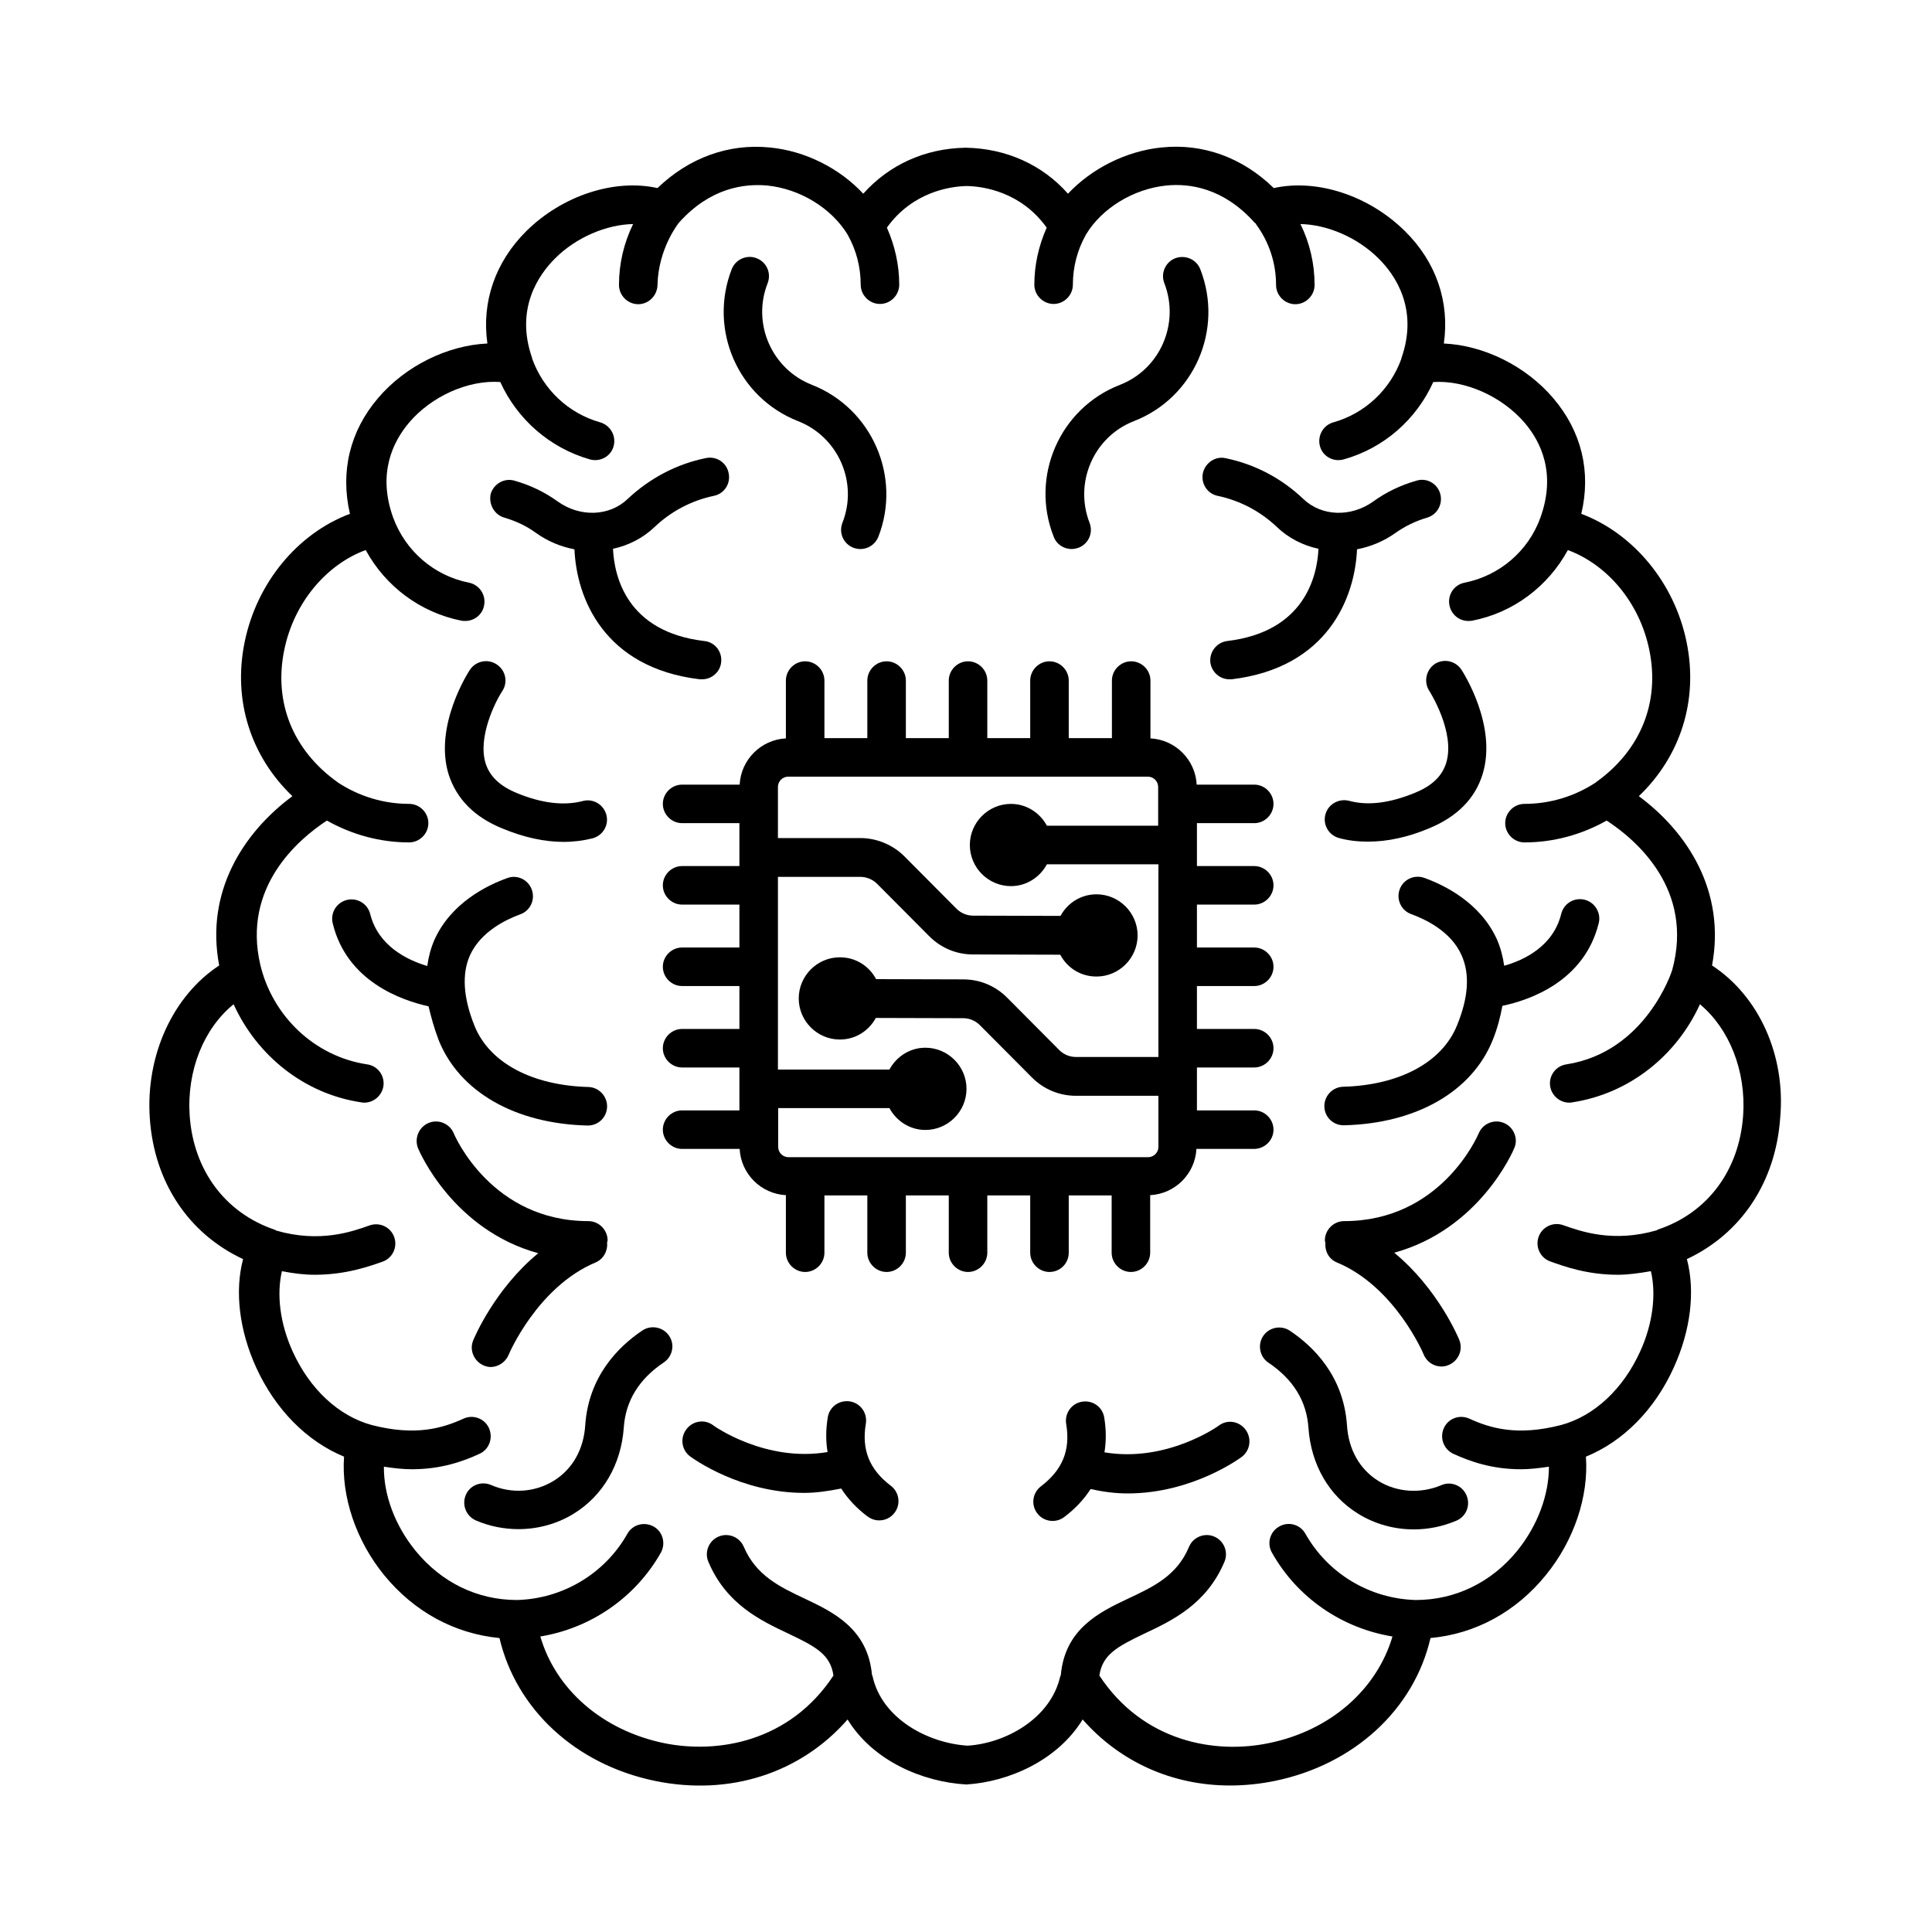 <?xml version="1.0" encoding="UTF-8"?>
<!-- Uploaded to: ICON Repo, www.iconrepo.com, Generator: ICON Repo Mixer Tools -->
<svg fill="#000000" width="800px" height="800px" version="1.1" viewBox="144 144 512 512" xmlns="http://www.w3.org/2000/svg">
 <g>
  <path d="m481.49 443.37c0-2.793-2.316-5.106-5.106-5.106h-15.184v-11.371h15.184c2.793 0 5.106-2.316 5.106-5.106 0-2.793-2.316-5.106-5.106-5.106h-15.184v-11.371h15.184c2.793 0 5.106-2.316 5.106-5.106 0-2.793-2.316-5.106-5.106-5.106h-15.184v-11.371h15.184c2.793 0 5.106-2.316 5.106-5.106 0-2.793-2.316-5.106-5.106-5.106h-15.184v-11.371h15.184c2.793 0 5.106-2.316 5.106-5.106 0-2.793-2.316-5.106-5.106-5.106h-15.25c-0.34-6.606-5.652-11.914-12.254-12.254v-15.32c0-2.793-2.316-5.106-5.106-5.106-2.793 0-5.106 2.316-5.106 5.106v15.25h-11.441v-15.25c0-2.793-2.316-5.106-5.106-5.106-2.793 0-5.106 2.316-5.106 5.106v15.25h-11.371v-15.25c0-2.793-2.316-5.106-5.106-5.106-2.793 0-5.106 2.316-5.106 5.106v15.25h-11.371v-15.25c0-2.793-2.316-5.106-5.106-5.106-2.793 0-5.106 2.316-5.106 5.106v15.25h-11.371v-15.25c0-2.793-2.316-5.106-5.106-5.106-2.793 0-5.106 2.316-5.106 5.106v15.32c-6.606 0.34-11.914 5.652-12.254 12.254h-15.25c-2.793 0-5.106 2.316-5.106 5.106 0 2.793 2.316 5.106 5.106 5.106h15.184v11.371h-15.184c-2.793 0-5.106 2.316-5.106 5.106 0 2.793 2.316 5.106 5.106 5.106h15.184v11.371h-15.184c-2.793 0-5.106 2.316-5.106 5.106 0 2.793 2.316 5.106 5.106 5.106h15.184v11.371h-15.184c-2.793 0-5.106 2.316-5.106 5.106 0 2.793 2.316 5.106 5.106 5.106h15.184v11.371h-15.184c-2.793 0-5.106 2.316-5.106 5.106 0 2.793 2.316 5.106 5.106 5.106h15.25c0.34 6.606 5.652 11.914 12.254 12.254v15.25c0 2.793 2.316 5.106 5.106 5.106 2.793 0 5.106-2.316 5.106-5.106v-15.184h11.371v15.184c0 2.793 2.316 5.106 5.106 5.106 2.793 0 5.106-2.316 5.106-5.106v-15.184h11.371v15.184c0 2.793 2.316 5.106 5.106 5.106 2.793 0 5.106-2.316 5.106-5.106v-15.184h11.371v15.184c0 2.793 2.316 5.106 5.106 5.106 2.793 0.004 5.106-2.242 5.106-5.106v-15.184h11.371v15.184c0 2.793 2.316 5.106 5.106 5.106 2.793 0 5.106-2.316 5.106-5.106v-15.25c6.606-0.34 11.914-5.652 12.254-12.254h15.25c2.863 0 5.176-2.312 5.176-5.106zm-30.566-80.543h-29.48c-1.84-3.402-5.379-5.785-9.531-5.785-5.992 0-10.895 4.902-10.895 10.895 0 5.992 4.902 10.895 10.895 10.895 4.152 0 7.691-2.383 9.531-5.785h29.547v51.062h-21.855c-1.703 0-3.269-0.68-4.426-1.84l-13.82-13.891c-3.133-3.133-7.215-4.832-11.641-4.832l-23.078-0.066c-1.84-3.473-5.379-5.785-9.602-5.785-5.992 0-10.895 4.902-10.895 10.895 0 5.992 4.902 10.895 10.895 10.895 4.152 0 7.691-2.316 9.531-5.719l23.148 0.066c1.703 0 3.269 0.68 4.426 1.84l13.82 13.891c3.133 3.133 7.285 4.832 11.641 4.832h21.855v13.547c0 1.496-1.227 2.723-2.723 2.723h-95.316c-1.496 0-2.723-1.227-2.723-2.723v-10.281h29.48c1.84 3.402 5.379 5.785 9.531 5.785 5.992 0 10.895-4.902 10.895-10.895s-4.902-10.895-10.895-10.895c-4.152 0-7.691 2.383-9.531 5.785h-29.547v-51.062h21.855c1.633 0 3.269 0.68 4.426 1.84l13.82 13.891c3.133 3.133 7.215 4.832 11.641 4.832l23.078 0.066c1.84 3.473 5.379 5.785 9.602 5.785 5.992 0 10.895-4.902 10.895-10.895 0-5.992-4.902-10.895-10.895-10.895-4.152 0-7.691 2.316-9.531 5.719l-23.148-0.066c-1.703 0-3.269-0.68-4.426-1.84l-13.82-13.891c-3.062-3.062-7.352-4.832-11.641-4.832h-21.855v-13.547c0-1.496 1.227-2.723 2.723-2.723h95.316c1.496 0 2.723 1.227 2.723 2.723z"/>
  <path d="m277.72 281.2c2.996 0.887 5.785 2.18 8.305 4.016 3.133 2.246 6.606 3.676 10.211 4.356 0.543 12.801 7.691 31.387 33.223 34.449h0.613c2.519 0 4.766-1.906 5.039-4.492 0.34-2.793-1.633-5.379-4.492-5.652-20.562-2.449-23.828-17.156-24.168-24.441 4.086-0.887 7.898-2.793 11.031-5.785 4.356-4.152 9.805-7.012 15.66-8.238 2.793-0.543 4.562-3.269 3.949-6.059-0.543-2.793-3.269-4.562-6.059-3.949-7.762 1.566-14.91 5.379-20.695 10.824-4.832 4.629-12.594 4.902-18.52 0.68-3.473-2.519-7.352-4.356-11.438-5.516-2.723-0.816-5.516 0.816-6.332 3.473-0.617 2.727 0.949 5.586 3.672 6.336z"/>
  <path d="m277.18 363.57c5.719 2.383 11.164 3.539 16.203 3.539 2.656 0 5.242-0.34 7.691-0.953 2.723-0.75 4.356-3.539 3.609-6.262-0.75-2.723-3.539-4.356-6.262-3.609-4.969 1.293-10.824 0.613-17.43-2.109-4.492-1.84-7.215-4.426-8.305-7.898-2.109-6.809 2.449-16.137 4.426-19.133 1.566-2.383 0.887-5.516-1.496-7.082-2.383-1.566-5.516-0.887-7.082 1.43-0.41 0.613-9.602 14.844-5.652 27.711 2.109 6.539 6.875 11.371 14.297 14.367z"/>
  <path d="m260.29 419.74c5.516 13.617 20.219 22.059 39.352 22.535h0.137c2.793 0 5.039-2.18 5.106-4.969 0.066-2.793-2.18-5.176-4.969-5.242-14.91-0.41-26.211-6.398-30.16-16.203-2.996-7.422-3.402-13.754-1.227-18.656 2.859-6.332 9.602-9.531 13.344-10.895 2.656-0.953 4.016-3.879 3.062-6.535s-3.879-4.086-6.535-3.062c-5.309 1.906-14.844 6.535-19.266 16.34-0.953 2.18-1.566 4.492-1.906 6.945-5.309-1.566-13.004-5.309-15.113-13.754-0.68-2.723-3.402-4.426-6.195-3.746-2.723 0.68-4.426 3.402-3.746 6.195 3.746 15.453 18.312 20.426 25.395 21.992 0.68 2.859 1.496 5.856 2.723 9.055z"/>
  <path d="m278.81 503.01c0.066-0.203 7.625-17.973 23.012-24.441 2.109-0.887 3.269-3.062 3.062-5.242 0-0.203 0.137-0.41 0.137-0.613 0-2.793-2.316-5.106-5.106-5.106-25.461 0-35.266-22.262-35.676-23.285-1.09-2.586-4.086-3.812-6.672-2.723-2.586 1.09-3.812 4.086-2.793 6.672 0.41 1.02 9.328 21.648 31.863 27.844-11.508 9.465-16.953 22.398-17.227 23.078-1.09 2.586 0.203 5.582 2.793 6.672 0.613 0.273 1.293 0.41 1.906 0.41 1.977-0.066 3.883-1.293 4.699-3.266z"/>
  <path d="m314.21 496.61c-6.398 4.289-14.23 12.188-15.113 25.055-0.41 6.469-3.402 11.711-8.375 14.773-4.969 3.062-11.164 3.473-16.613 1.09-2.586-1.09-5.582 0.066-6.672 2.656-1.09 2.586 0.066 5.582 2.656 6.738 3.609 1.566 7.488 2.316 11.301 2.316 5.106 0 10.211-1.363 14.637-4.086 7.762-4.766 12.594-13.07 13.277-22.809 0.477-7.082 4.016-12.867 10.621-17.293 2.316-1.566 2.996-4.766 1.363-7.082-1.566-2.312-4.766-2.922-7.082-1.359z"/>
  <path d="m373.45 521.32c0.477-2.793-1.363-5.445-4.152-5.922-2.793-0.477-5.445 1.363-5.922 4.152-0.543 3.269-0.543 6.332-0.066 9.258-16.477 2.793-30.16-6.945-30.297-7.082-2.246-1.703-5.445-1.227-7.148 1.09s-1.227 5.445 1.02 7.148c0.68 0.477 13.207 9.668 30.23 9.668 3.133 0 6.398-0.477 9.805-1.156 1.77 2.723 4.086 5.242 7.012 7.422 0.953 0.68 1.973 1.02 3.062 1.02 1.566 0 3.062-0.68 4.086-2.043 1.703-2.246 1.227-5.445-1.02-7.148-5.656-4.285-7.766-9.527-6.609-16.406z"/>
  <path d="m355.47 255.6c10.688 4.152 16 16.273 11.777 26.961-1.02 2.656 0.273 5.582 2.926 6.606 0.613 0.203 1.227 0.34 1.84 0.34 2.043 0 3.949-1.227 4.766-3.269 6.195-15.93-1.703-33.973-17.566-40.238-10.688-4.152-16-16.273-11.777-26.961 1.02-2.656-0.273-5.582-2.926-6.606-2.586-1.02-5.582 0.273-6.606 2.926-6.195 16.004 1.637 33.977 17.566 40.242z"/>
  <path d="m462.77 269.42c-0.543 2.793 1.227 5.445 3.949 5.992 5.856 1.227 11.301 4.086 15.66 8.238 3.133 2.996 6.945 4.902 11.031 5.785-0.34 7.285-3.676 21.992-24.168 24.441-2.793 0.34-4.766 2.859-4.492 5.652 0.34 2.586 2.519 4.492 5.039 4.492h0.613c25.531-3.062 32.68-21.719 33.223-34.449 3.539-0.68 7.082-2.109 10.211-4.356 2.519-1.77 5.309-3.133 8.305-4.016 2.723-0.75 4.289-3.609 3.539-6.332-0.75-2.723-3.609-4.356-6.332-3.473-4.086 1.156-7.965 2.996-11.438 5.516-5.922 4.223-13.684 3.949-18.52-0.68-5.785-5.516-12.938-9.258-20.695-10.824-2.59-0.551-5.312 1.219-5.926 4.012z"/>
  <path d="m522.82 327.15c0.066 0.137 6.945 10.895 4.426 19.062-1.09 3.473-3.746 6.059-8.305 7.898-6.606 2.723-12.461 3.473-17.43 2.109-2.723-0.68-5.516 0.887-6.262 3.609-0.75 2.723 0.887 5.516 3.609 6.262 2.449 0.68 5.039 0.953 7.691 0.953 5.106 0 10.555-1.156 16.203-3.539 7.422-3.062 12.188-7.898 14.16-14.367 3.949-12.867-5.242-27.098-5.652-27.711-1.566-2.316-4.699-2.996-7.082-1.43-2.312 1.641-2.926 4.84-1.359 7.152z"/>
  <path d="m567.68 388.63c0.68-2.723-1.02-5.516-3.746-6.195-2.793-0.68-5.516 1.02-6.195 3.746-2.109 8.578-9.805 12.254-15.113 13.754-0.34-2.383-0.953-4.766-1.906-6.945-4.426-9.805-13.957-14.434-19.266-16.34-2.656-0.953-5.582 0.41-6.535 3.062-0.953 2.656 0.41 5.582 3.062 6.535 3.746 1.363 10.555 4.562 13.344 10.895 2.246 4.969 1.84 11.234-1.227 18.656-3.949 9.734-15.25 15.797-30.16 16.203-2.793 0.066-5.039 2.449-4.969 5.242 0.066 2.793 2.316 4.969 5.106 4.969h0.137c19.133-0.477 33.836-8.918 39.352-22.535 1.293-3.199 2.043-6.195 2.586-9.121 7.219-1.5 21.719-6.473 25.531-21.926z"/>
  <path d="m542.56 441.6c-2.586-1.09-5.582 0.137-6.672 2.723-0.41 0.953-10.145 23.285-35.676 23.285-2.793 0-5.106 2.316-5.106 5.106 0 0.203 0.066 0.41 0.137 0.613-0.203 2.18 0.887 4.356 3.062 5.242 15.387 6.398 22.945 24.238 23.012 24.441 0.816 1.973 2.723 3.133 4.699 3.133 0.613 0 1.293-0.137 1.906-0.41 2.586-1.09 3.879-4.016 2.793-6.672-0.273-0.68-5.719-13.617-17.227-23.078 22.535-6.195 31.453-26.758 31.863-27.844 1.02-2.453-0.207-5.449-2.793-6.539z"/>
  <path d="m509.34 536.5c-4.969-3.062-7.965-8.305-8.375-14.773-0.887-12.938-8.715-20.766-15.113-25.055-2.316-1.566-5.516-0.953-7.082 1.363-1.566 2.316-0.953 5.516 1.363 7.082 6.606 4.426 10.145 10.211 10.621 17.293 0.68 9.734 5.445 18.043 13.277 22.809 4.426 2.723 9.531 4.086 14.637 4.086 3.812 0 7.625-0.75 11.301-2.316 2.586-1.09 3.812-4.086 2.656-6.738-1.09-2.586-4.152-3.812-6.672-2.656-5.516 2.309-11.711 1.902-16.613-1.094z"/>
  <path d="m466.99 521.8c-0.137 0.137-13.82 9.871-30.297 7.082 0.477-2.926 0.477-5.992-0.066-9.258-0.477-2.793-3.062-4.629-5.922-4.152-2.793 0.477-4.629 3.133-4.152 5.922 1.156 6.875-0.953 12.117-6.672 16.477-2.246 1.703-2.723 4.902-1.02 7.148 1.02 1.363 2.519 2.043 4.086 2.043 1.09 0 2.18-0.34 3.062-1.02 2.926-2.18 5.242-4.699 7.012-7.422 3.402 0.75 6.672 1.156 9.805 1.156 17.02 0 29.547-9.191 30.23-9.668 2.246-1.703 2.723-4.832 1.09-7.148-1.711-2.383-4.91-2.859-7.156-1.16z"/>
  <path d="m597.71 399.86c3.676-19.676-6.535-35.336-19.402-44.867 11.098-10.621 15.797-25.461 12.664-40.781-3.199-15.797-14.16-28.867-27.914-34.043 2.656-11.164 0.066-21.855-7.422-30.637-7.285-8.578-18.449-14.023-29.004-14.5 1.566-10.961-1.973-21.582-10.348-29.82-9.602-9.465-23.352-13.891-34.723-11.371-8.305-8.102-18.789-11.914-29.754-10.758-9.395 0.953-18.52 5.582-24.781 12.254-6.738-7.625-16.273-11.984-27.027-12.188h-0.203c-10.758 0.203-20.219 4.562-27.027 12.188-6.262-6.738-15.387-11.371-24.781-12.254-10.961-1.09-21.379 2.723-29.754 10.758-11.301-2.519-25.121 1.906-34.723 11.371-8.305 8.238-11.914 18.859-10.348 29.82-10.555 0.477-21.719 5.922-29.004 14.5-7.488 8.781-10.008 19.539-7.422 30.637-13.82 5.176-24.715 18.246-27.914 34.043-3.133 15.32 1.566 30.16 12.664 40.781-12.867 9.531-23.148 25.191-19.402 44.867-12.254 8.035-19.539 23.828-18.383 40.508 1.156 16.953 10.281 30.57 24.715 37.309-2.246 8.512-1.02 18.859 3.473 28.73 5.106 11.164 13.414 19.539 23.285 23.625-0.75 10.555 3.133 22.195 10.621 31.387 7.965 9.734 18.656 15.523 30.57 16.68 4.426 18.859 20.152 33.496 41.191 37.855 19.812 4.086 38.602-2.043 51.062-16.273 6.672 10.895 19.742 16.543 31.453 17.227 11.164-0.68 24.168-6.332 30.84-17.227 9.941 11.301 23.828 17.496 39.078 17.496 3.879 0 7.898-0.41 11.914-1.227 21.039-4.356 36.832-18.996 41.191-37.855 11.914-1.09 22.672-6.945 30.57-16.68 7.488-9.191 11.371-20.832 10.621-31.387 9.871-4.016 18.246-12.461 23.285-23.625 4.492-9.871 5.719-20.219 3.473-28.73 14.367-6.738 23.488-20.355 24.715-37.309 1.555-16.742-5.731-32.473-18.051-40.504zm8.238 39.758c-1.02 14.57-9.465 25.871-22.602 30.23-0.137 0.066-0.203 0.137-0.34 0.203-11.574 3.336-20.086 0.273-24.715-1.363-2.656-0.953-5.582 0.41-6.535 3.062-0.953 2.656 0.41 5.582 3.062 6.535 3.609 1.293 9.734 3.539 17.906 3.539 2.723 0 5.652-0.41 8.781-0.953 1.43 6.129 0.543 13.891-2.859 21.309-4.562 10.008-12.188 17.09-20.969 19.473-11.641 2.996-18.789 0.816-24.305-1.703-2.586-1.156-5.582-0.066-6.738 2.519-1.156 2.586-0.066 5.582 2.519 6.809 4.492 2.043 10.211 4.086 17.906 4.086 2.246 0 4.766-0.273 7.422-0.68 0 7.488-2.996 15.59-8.375 22.262-6.875 8.441-16.477 13.07-26.891 13.07h-0.066c-12.117-0.34-23.215-6.945-29.207-17.566-1.363-2.449-4.492-3.336-6.945-1.906-2.449 1.363-3.336 4.492-1.906 6.945 6.738 11.984 18.586 20.016 31.93 22.195-4.152 14.023-16.406 24.918-32.746 28.254-14.297 2.996-33.359-0.34-44.934-17.906 0.816-5.516 4.629-7.625 11.914-11.098 7.352-3.473 16.477-7.762 21.242-19.062 1.09-2.586-0.137-5.582-2.723-6.672-2.586-1.09-5.582 0.137-6.672 2.723-3.199 7.691-9.531 10.621-16.203 13.754-7.488 3.539-16.68 7.965-17.77 20.219 0 0.137-0.066 0.203-0.137 0.273-2.519 11.301-14.57 17.836-24.578 18.449-10.621-0.68-22.738-7.215-25.191-18.449 0-0.137-0.066-0.203-0.137-0.273-1.09-12.254-10.281-16.68-17.77-20.219-6.672-3.133-12.938-6.129-16.203-13.754-1.09-2.586-4.086-3.812-6.672-2.723-2.586 1.09-3.812 4.086-2.723 6.672 4.766 11.301 13.891 15.59 21.242 19.062 7.285 3.473 11.098 5.516 11.914 11.098-11.574 17.566-30.637 20.832-44.934 17.906-16.34-3.402-28.664-14.23-32.746-28.254 13.277-2.18 25.121-10.211 31.93-22.195 1.363-2.449 0.543-5.582-1.906-6.945-2.449-1.363-5.582-0.543-6.945 1.906-5.992 10.621-17.156 17.227-29.207 17.566h-0.066c-10.484 0-20.016-4.629-26.891-13.07-5.445-6.672-8.441-14.773-8.375-22.262 2.656 0.41 5.106 0.68 7.422 0.68 7.691 0 13.48-2.043 17.906-4.086 2.586-1.156 3.676-4.223 2.519-6.809-1.156-2.586-4.223-3.676-6.738-2.519-5.516 2.519-12.664 4.699-24.305 1.703-8.781-2.383-16.406-9.465-20.969-19.473-3.402-7.488-4.289-15.184-2.859-21.309 3.062 0.613 5.992 0.953 8.715 0.953 8.375 0 14.637-2.316 17.973-3.473 2.656-0.953 4.016-3.879 3.062-6.535s-3.879-4.016-6.535-3.062c-4.629 1.633-13.141 4.699-24.715 1.363-0.137-0.066-0.203-0.137-0.34-0.203-13.141-4.426-21.582-15.727-22.602-30.23-0.816-11.984 3.746-23.148 11.641-29.547 6.129 13.48 18.586 23.762 33.906 26.008 0.273 0.066 0.543 0.066 0.75 0.066 2.449 0 4.629-1.84 5.039-4.356 0.41-2.793-1.496-5.379-4.289-5.785-14.094-2.109-25.121-12.938-28.32-26.348-4.832-20.562 9.941-33.223 17.633-38.262 6.672 3.746 14.094 5.785 21.785 5.785 2.793 0 5.106-2.316 5.106-5.106 0-2.793-2.316-5.106-5.106-5.106-6.738 0-13.207-1.973-18.859-5.652 0 0 0-0.066-0.066-0.066-11.848-8.441-17.02-21.172-14.16-35.062 2.519-12.391 11.031-22.602 21.582-26.484 5.242 9.602 14.434 16.543 25.395 18.723 0.34 0.066 0.68 0.066 1.02 0.066 2.383 0 4.562-1.703 4.969-4.152 0.543-2.793-1.293-5.445-4.016-5.992-9.258-1.84-16.816-8.375-20.086-17.227-4.223-11.711-0.066-20.086 4.152-25.121 6.059-7.148 15.863-11.438 24.238-10.824 4.492 9.871 13.07 17.43 23.691 20.492 0.477 0.137 0.953 0.203 1.43 0.203 2.246 0 4.289-1.43 4.902-3.676 0.75-2.723-0.816-5.516-3.539-6.332-8.441-2.383-15.113-8.715-18.043-16.883v-0.137c-4.629-13.207 1.84-22.195 6.059-26.414 5.652-5.652 13.684-8.988 20.695-9.121-2.449 5.039-3.746 10.484-3.746 16.137 0 2.793 2.316 5.106 5.106 5.106 2.793 0 5.039-2.316 5.106-5.106 0.203-9.668 5.582-16.406 5.719-16.543 8.238-9.191 17.227-10.348 23.352-9.805 8.715 0.887 17.02 5.992 21.309 13.004 0 0.066 0 0.137 0.066 0.137 2.246 4.016 3.402 8.512 3.402 13.141 0 2.793 2.316 5.106 5.106 5.106 2.793 0 5.106-2.316 5.106-5.106 0-5.242-1.156-10.348-3.269-15.113 6.809-9.531 16.883-10.961 21.172-11.031 4.289 0.066 14.367 1.496 21.172 11.031-2.109 4.766-3.269 9.871-3.269 15.113 0 2.793 2.316 5.106 5.106 5.106 2.793 0 5.106-2.316 5.106-5.106 0-4.629 1.156-9.121 3.402-13.141 0-0.066 0-0.137 0.066-0.137 4.223-7.012 12.594-12.117 21.309-13.004 6.129-0.613 15.113 0.613 23.352 9.805 0.066 0.137 0.203 0.137 0.34 0.273 0.066 0.066 0.066 0.203 0.137 0.273 3.402 4.629 5.242 10.211 5.242 16 0 2.793 2.316 5.106 5.106 5.106 2.793 0 5.106-2.316 5.106-5.106 0-5.652-1.293-11.164-3.746-16.137 7.012 0.137 15.047 3.473 20.695 9.121 4.289 4.223 10.688 13.277 6.059 26.414v0.137c-2.926 8.168-9.602 14.5-18.043 16.883-2.723 0.75-4.289 3.609-3.539 6.332 0.613 2.246 2.656 3.676 4.902 3.676 0.477 0 0.953-0.066 1.43-0.203 10.621-2.996 19.199-10.555 23.691-20.492 8.305-0.543 18.109 3.676 24.238 10.824 4.289 5.039 8.375 13.414 4.152 25.121-3.199 8.852-10.824 15.387-20.086 17.227-2.793 0.543-4.562 3.199-4.016 5.992 0.477 2.449 2.586 4.152 4.969 4.152 0.34 0 0.68 0 1.02-0.066 10.961-2.109 20.152-9.121 25.395-18.723 10.621 3.949 19.062 14.094 21.582 26.484 2.859 13.891-2.316 26.621-14.16 35.062 0 0 0 0.066-0.066 0.066-5.582 3.676-12.117 5.652-18.859 5.652-2.793 0-5.106 2.316-5.106 5.106 0 2.793 2.316 5.106 5.106 5.106 7.691 0 15.113-2.043 21.785-5.785 7.828 5.106 23.215 18.246 17.359 39.625-0.066 0.273-6.945 21.719-28.051 24.984-2.793 0.41-4.699 2.996-4.289 5.785 0.41 2.519 2.586 4.356 5.039 4.356 0.273 0 0.543 0 0.75-0.066 15.32-2.316 27.777-12.527 33.906-26.008 7.707 6.398 12.27 17.562 11.453 29.477z"/>
  <path d="m427.98 289.5c0.613 0 1.227-0.137 1.84-0.34 2.656-1.02 3.949-3.949 2.926-6.606-4.152-10.688 1.09-22.809 11.777-26.961 15.93-6.195 23.828-24.238 17.566-40.238-1.02-2.656-4.016-3.879-6.606-2.926-2.656 1.02-3.949 4.016-2.926 6.606 4.152 10.688-1.09 22.809-11.777 26.961-15.93 6.195-23.828 24.238-17.566 40.168 0.75 2.109 2.723 3.336 4.766 3.336z"/>
 </g>
</svg>